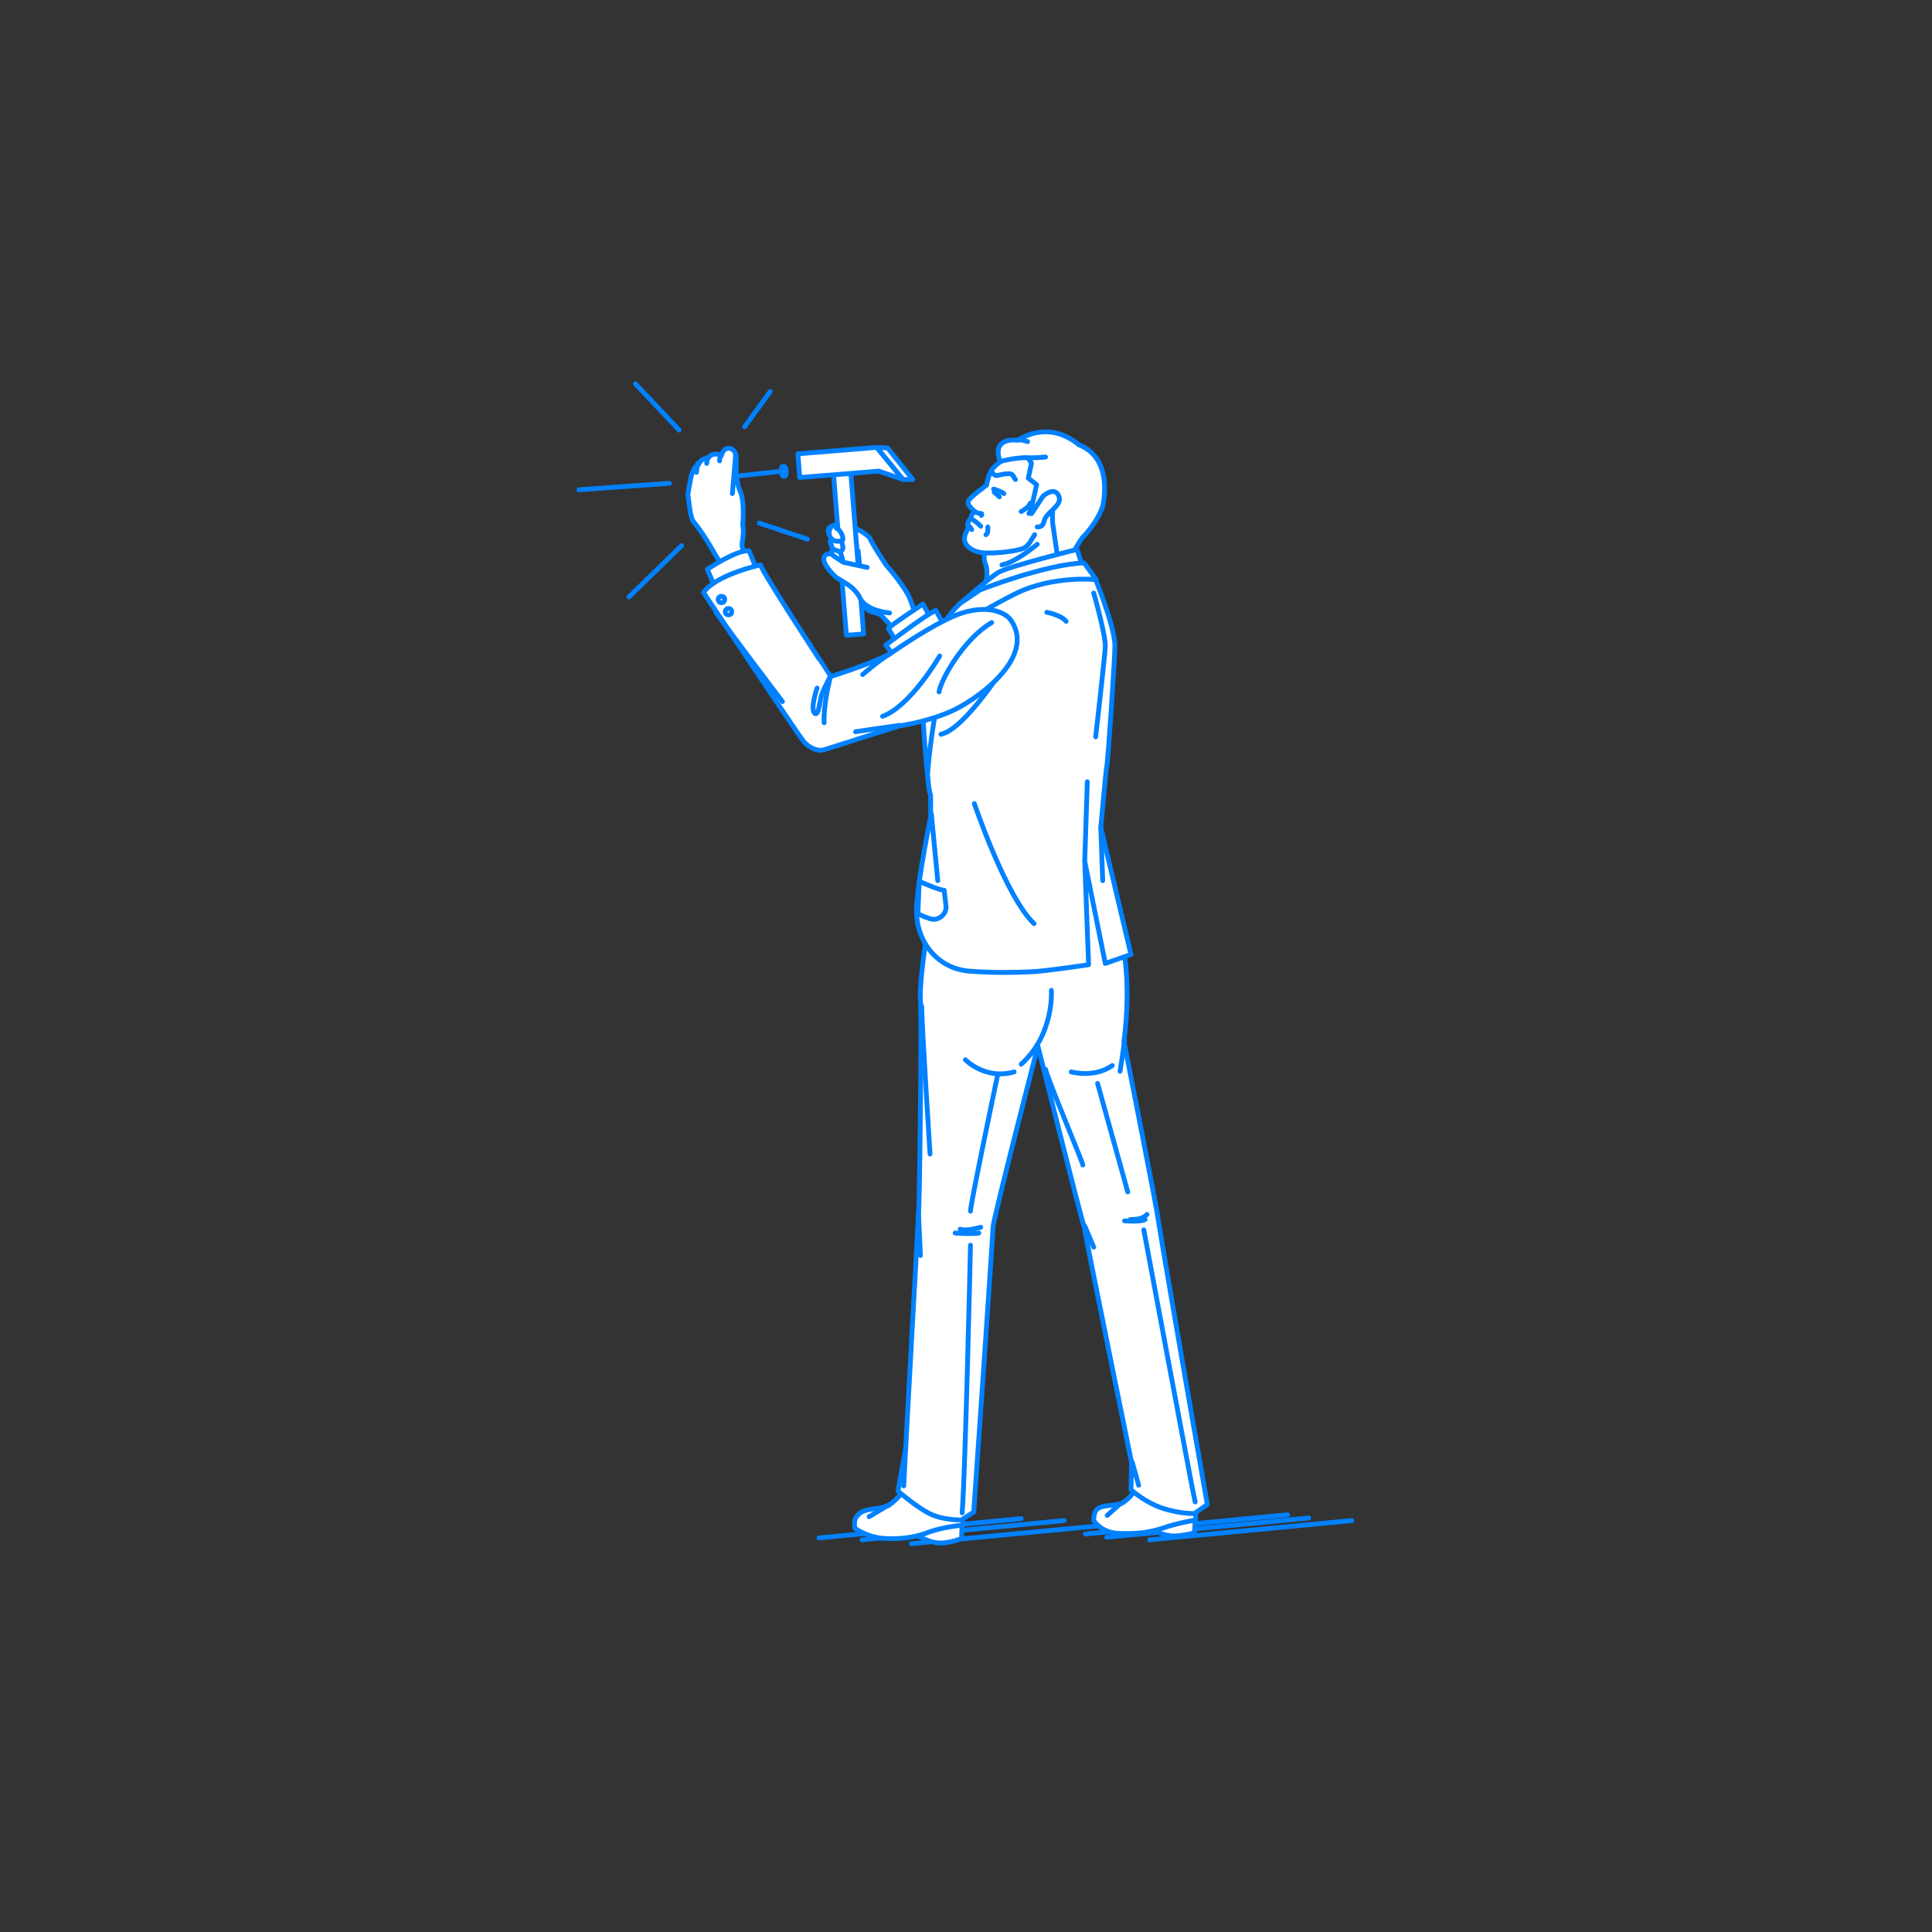 <?xml version="1.0" encoding="utf-8"?>
<!-- Generator: Adobe Illustrator 22.0.1, SVG Export Plug-In . SVG Version: 6.00 Build 0)  -->
<svg version="1.1" id="レイヤー_1" xmlns="http://www.w3.org/2000/svg" xmlns:xlink="http://www.w3.org/1999/xlink" x="0px"
	 y="0px" viewBox="0 0 301 301" style="enable-background:new 0 0 301 301;" xml:space="preserve">
<rect x="0" y="0" width="301" height="301" fill="#333333" stroke="none"/>
<style type="text/css">
	.st0{fill:none;}
	.st1{fill:none;stroke:#0081FF;stroke-width:0.75;stroke-linecap:round;stroke-linejoin:round;stroke-miterlimit:10;}
	.st2{fill:#FFFFFF;stroke:#0081FF;stroke-width:0.75;stroke-linecap:round;stroke-linejoin:round;stroke-miterlimit:10;}
	.st3{fill:#0081FF;stroke:#0081FF;stroke-width:0.75;stroke-linecap:round;stroke-linejoin:round;stroke-miterlimit:10;}
	.st4{fill:#FFFFFF;stroke:#0081FF;stroke-width:0.75;stroke-miterlimit:10;}
</style>
<g id="guide">
</g>
<rect y="1" class="st0" width="300" height="300"/>
<g>
	<g>
		<line class="st1" x1="179.1" y1="239.9" x2="210.6" y2="236.9"/>
		<line class="st1" x1="172.4" y1="239.5" x2="203.9" y2="236.5"/>
		<line class="st1" x1="169.1" y1="239" x2="200.6" y2="236"/>
	</g>
	<g>
		<line class="st1" x1="142" y1="240.5" x2="173.5" y2="237.5"/>
		<line class="st1" x1="134.3" y1="239.9" x2="165.8" y2="236.9"/>
		<line class="st1" x1="127.6" y1="239.6" x2="159.1" y2="236.6"/>
	</g>
	<g>
		<g>
			<g>
				<path class="st2" d="M153.8,84c0,1.4-0.8,2.5-0.3,3.8c0.7,1.7-0.2,4.1-0.4,4.5l12.3-3.4c0,0,1.9-8.2,1.6-11.4
					c-0.3-3.2-1.6-4.1-1.6-4.1L153.8,84z"/>
				<g>
					<path class="st2" d="M164.2,80c0-0.1,1.1-2.9,0.5-5.2c-0.4-1.8-3.8-4.7-8.1-3.3c0,0-1.6,0.8-2.2,1.9c-0.5,1-0.7,2.2-0.7,2.2
						s-2.4,1.7-2.8,2.4c-0.4,0.7,1,1.7,1,1.7s-0.6,0.3-0.6,1c0,0-0.4,0.3-0.5,0.8c-0.1,0.4,0.1,0.4,0,0.8c-0.1,0.4-0.7,1.1-0.5,2
						s1.3,1.6,2.6,1.8s5.2-0.1,6.6-0.7c0.8-0.4,1.1-1.2,1.7-2.1"/>
					<path class="st2" d="M168.1,69.3c-5-4.1-9.5-0.7-9.5-0.7s-4.2-0.7-2.8,3.3c0,0,2.2-0.6,4.1-0.6c0.4,0,0.8,0.9,0.8,0.9l-0.5,2.3
						l1.3,1c-0.3,1.4-0.9,4.3-1.2,4.5l0.6,0l2.7-1.9c0.6,1.1,0.3,2.3,0.4,3.4l0.8,5.5l1.9-0.1c0,0,1.7-2.9,1.9-3.1
						c0.2-0.2,2.3-2.3,3.2-4.9C172.3,76.5,172.7,71.1,168.1,69.3z"/>
					<path class="st2" d="M160.8,79.9l1.7-2.6c0,0,1.9-1.7,2.5,0.1c0.5,1.4-2,2.4-2.3,3.7c-0.2,0.8-0.5,1-1.1,1"/>
					<path class="st2" d="M154.5,73.5c0,0,0.4,0.6,0.7,0.6c0.2,0,1.1-0.3,2-0.3c0.7,0,0.7,0.6,1,0.9"/>
					<path class="st3" d="M152.8,82c0,0-0.7-0.8-1.6-1.2"/>
					<path class="st3" d="M151.4,82.5c0,0-0.4-0.6-0.6-0.7"/>
					<g>
						<path class="st1" d="M154.8,76.2c0,0,1.1,0.3,1.6,0.7"/>
						<path class="st1" d="M155.7,77.4c0,0-0.5-0.5-0.8-0.7"/>
					</g>
				</g>
				<path class="st1" d="M162.9,71.2c0,0-1.8,0.2-3,0.1"/>
				<path class="st1" d="M152.9,80.3c0,0,0.2-0.3-0.1-0.3c-0.2,0-0.7-0.1-1-0.3"/>
				<path class="st2" d="M153.9,82.1c0,0,0.1,1.1-0.3,1.2"/>
			</g>
			<g>
				<path class="st2" d="M129.8,83.1c0,0-0.8,1.3-0.2,1.8c0,0,0,1.7,0.5,2.3c0.5,0.7,4.6,2.5,4.8,2.2s0-4,0-4S131.9,83.1,129.8,83.1
					z"/>
				<path class="st1" d="M133.5,86.9l-1.5-1.2c0,0-2.2-0.3-2.4-0.8"/>
			</g>
			<path class="st2" d="M149.9,237.5l-0.1,2.2c0,0-1.4,0.6-3.1,0.7c-2.8,0.1-5.9-2.7-5.9-2.7S149.1,237,149.9,237.5z"/>
			<g>
				<path class="st2" d="M141.8,230.5c0,0-1,2.4-3.3,4c-1.5,0.8-3.7,0.3-4.8,1.5c-0.5,0.5-0.7,1-0.5,2.1c0,0,2,1.5,4.8,1.6
					c2.7,0.1,4.7-0.2,7-1.1c2-0.7,5-1,5-1s0-6.5-0.6-9.3c-0.6-2.8-0.8-7.8-0.8-7.8l-6,0.6L141.8,230.5z"/>
			</g>
			<path class="st2" d="M186.2,236.8l-0.1,2c0,0-1.3,0.4-3,0.5c-2.8,0.1-6.1-2.5-6.1-2.5S185.4,236.3,186.2,236.8z"/>
			<g>
				<path class="st2" d="M178.1,229.6c0,0-1.1,3.5-3.5,4.7c-1.4,0.3-2.7,0.2-3.5,0.7c-0.5,0.3-0.7,1-0.7,1.9c0,0,1.1,1.9,3.9,2
					c2.7,0.1,4.8-0.1,7.1-0.9c2-0.7,4.9-1.2,4.9-1.2s0-6.5-0.6-9.3c-0.6-2.8-0.8-7.8-0.8-7.8l-6,0.6L178.1,229.6z"/>
			</g>
			<path class="st2" d="M144.4,145.3c0,0-1.2,8-1,10.4c0.2,2.4-0.1,31.4-0.3,33.5c-0.1,1.6-2,36.5-2,36.5l-1.2,6.6
				c0,0,2.5,2.2,4.7,3.4s5.2,1.1,5.2,1.1s1.5-1,1.9-1.2c0,0,3-43,3-44.3c0-1.3,7-28.3,7-28.3s6.6,26.4,7.2,28.1
				c0.2,1.5,7.4,36.8,7.4,36.8l-0.1,4.2c0,0,2.2,2,5,2.9s4.9,0.8,4.9,0.8l2-1.4c0,0-6.5-37-7.8-45.3c-0.3-2-5.2-26.9-5.2-26.9
				s3.3-20.6-7.1-26.8C162.3,131.8,144.4,145.3,144.4,145.3z"/>
			<path class="st2" d="M168.9,89l-1.1-3.4c0,0-10.1,2.5-12.1,3.5c-1.1,0.5-6.2,5-6.2,5L168.9,89z"/>
			<path class="st2" d="M133.9,87.9l-0.2-2.1c0,0-1.2-0.8-1.5-1.4c-0.3-0.7-2.9-1-2.9-1s-0.7-1,0.2-1.4c0.4-0.2,3.2,0,3.2,0
				s2.6,1.2,2.9,2s2.5,4.1,2.5,4.1s3.2,3.5,3.9,5.8c0.7,2.3,2.7,5.5,2.7,5.5L141,100c0,0-2.7-3.1-3.6-4c-0.9-0.9-2.1-0.2-3.1-2
				C132.9,91.3,133.9,88.6,133.9,87.9z"/>
			<g>
				
					<rect x="130.8" y="72.8" transform="matrix(0.997 -7.945524e-02 7.945524e-02 0.997 -6.406 10.769)" class="st2" width="2.7" height="26.1"/>
				<g>
					<polygon class="st2" points="136.9,73.4 124.6,74.4 124.3,70.7 136.6,69.7 140.7,74.7 					"/>
					<polygon class="st2" points="138.3,69.8 142.2,74.7 140.7,74.7 136.6,69.7 					"/>
				</g>
			</g>
			<path class="st2" d="M145.1,96.5l-1.3-2.4c0,0-5,3.3-5.4,3.8l1.9,3.2L145.1,96.5z"/>
			<path class="st2" d="M138,100.5c0,0,6.6-5,7.8-5.4c0,0,6.9,12.2,7,12.7c0.1,0.6-4.8,5.8-4.8,5.8L138,100.5z"/>
			<path class="st2" d="M170.7,90.3c0,0,3,7.4,3,10.3c0,1.8-1.1,18.6-1.3,19c-0.1,0.4-0.9,9.3-0.9,9.3l4.7,19.8l-4,1.4l-3.2-15.9
				l0.6,16.1c0,0-6.6,1-8.9,1.1c-2.1,0.1-5.8,0.2-9.7-0.1c-5-0.4-8.4-4.7-8.2-9.8c0.2-4.7,2.2-14.1,2.2-14.4c0-6.2,0-0.7-0.5-6.5
				c0.4-12.4,1.5-18.2,2.8-21.6s6.3-6.6,11.8-8.2C164.2,89.2,170.7,90.3,170.7,90.3z"/>
			<path class="st2" d="M149.6,94l3.1-2.1c0,0,10.2-4,16.2-4.2l1.9,2.6c0,0-6.8-0.7-12.6,2.2c-4,2-6.4,3.6-6.4,3.6l-1.6-0.1l0.1,1.6
				c0,0-4.3,5.3-5.8,23c0,0-1.3-11.9-0.5-15.5C145.5,98.2,148.4,95.1,149.6,94z"/>
			<path class="st2" d="M170.4,92.4c0,0,1.9,6.6,1.8,8.4s-1.5,14-1.5,14"/>
			<path class="st1" d="M156.9,103.2c0,0-6.5,10.4-10.3,11.2"/>
			<line class="st1" x1="169.4" y1="121.8" x2="169" y2="134.1"/>
			<path class="st2" d="M159.1,165.8c5.2-4.7,4.7-11.5,4.7-11.5"/>
			<path class="st1" d="M152.8,191.2c0,0-2.4,0.7-3.2,0.3"/>
			<path class="st1" d="M176.1,190c0,0,1.9,0.1,2.6-0.8"/>
			<path class="st1" d="M151.2,194c0,0-0.8,35.5-1.3,41.7"/>
			<path class="st1" d="M144.9,179.8c0,0-1.3-20.2-1.3-23"/>
			<path class="st2" d="M174.5,166.9c0,0,0.5-3.1,0.7-4.8"/>
			<path class="st1" d="M168.7,181.5c0-0.4-5.5-13.4-5.8-14.9"/>
			<path class="st1" d="M151.8,125.2c0,0,4.9,14.5,9.3,18.7"/>
			<path class="st1" d="M178.2,191.6c0,0,7.7,41.3,8,42.4"/>
			<g>
				<path class="st2" d="M129.7,85.6c0,0-0.4,0.9-0.3,1.2s0.2,0.7,0.4,0.9s1.1,0.5,1.2,0.4s0.4-0.2,0.3-0.8s-0.5-1.5-0.5-1.5
					L129.7,85.6z"/>
				<path class="st2" d="M129.7,83.4c0,0-0.4,0.9-0.3,1.2s0.2,0.7,0.4,0.9s1.1,0.5,1.2,0.4s0.4-0.2,0.3-0.8s-0.5-1.5-0.5-1.5
					L129.7,83.4z"/>
				<path class="st2" d="M130.3,82.3l-0.1-0.5c-0.3-0.1-0.8,0.3-0.9,0.6c-0.2,0.5-0.2,1.1,0.3,1.6c0.5,0.4,1,0.4,1.6,0.2
					C131.6,84.1,131,82.5,130.3,82.3z"/>
			</g>
			<path class="st2" d="M138.6,95.5c-1.9-0.2-3.9-0.9-4.6-2.3c-0.7-1.5-2.2-2.3-2.2-2.3l-1.6-1c0,0-2.7-2.5-1.6-3.4
				c0.7-0.6,1.4,0.2,1.4,0.2l1.4,0.9l3.7,0.8"/>
			<line class="st1" x1="146.1" y1="137.2" x2="145.1" y2="126.8"/>
			<path class="st1" d="M143.2,137.3c0,0,3.1,1.4,3.9,1.4l0.3,2.6c0,1.3-1.4,2.3-2.6,1.8c-0.9-0.3-1.6-0.6-1.8-0.8
				C143,142.3,143.2,138,143.2,137.3z"/>
			<g>
				<g>
					<path class="st4" d="M115.6,84.8c0,0,0.4-2.2,0.1-3c0,0,0.4-3.5-0.4-5.3c-0.5-1.2-0.6-2.6-0.6-2.6s0-2.3,0-2.9
						c-0.1-0.6-0.7-1.4-1.5-1.1c-0.5,0.1-0.8,1-0.8,1s-1.4-0.6-2.1,0.5c-0.4,0-1,0-1.5,1c-0.7,0.3-0.9,1.2-1.1,1.7
						c-0.2,1.1-0.6,2.9-0.5,3.2c0.1,0.4,0.3,3.3,0.8,3.9c2.4,3,3.2,5.1,4.4,6.7c1,3.2,1.8,3.8,1.8,3.8l3.5-1.6
						C117.5,90,115.6,86.1,115.6,84.8z"/>
					<path class="st1" d="M114.1,76.9c0,0,0.5-5.6,0.5-6"/>
					<line class="st4" x1="121.9" y1="73.4" x2="114.5" y2="74.2"/>
					<line class="st2" x1="112.1" y1="71.8" x2="112.2" y2="70.8"/>
					<line class="st2" x1="110.1" y1="72.2" x2="110.2" y2="71.3"/>
					<line class="st2" x1="108.5" y1="73.6" x2="108.7" y2="72.2"/>
					
						<ellipse transform="matrix(0.995 -0.101 0.101 0.995 -6.8 12.731)" class="st4" cx="122.1" cy="73.4" rx="0.4" ry="0.8"/>
				</g>
				<path class="st2" d="M111.7,92.2l-1.5-3.5c0,0,4.4-3,6.5-2.9l1.5,3.7L111.7,92.2z"/>
				<path class="st2" d="M157.4,96.5c-0.6-0.8-3-2.4-7.5-1c-1.7,0.5-5.5,2.4-11.3,6.4c-3.6,1.8-9.2,3.5-9.2,3.5S118.5,88.8,118.5,88
					c0,0-6.9,1.5-8.9,4.3c0,0,14.6,22,15.6,23.2s2.2,1.4,2.8,1.4c0.3,0,6.6-2.1,12.1-3.8c4.4-0.7,7.2-1.9,7.9-2.2
					C151.6,109.4,161.8,102.5,157.4,96.5z"/>
				<path class="st1" d="M128.4,112.6c0,0-0.2-2.7,1-7.2"/>
				<path class="st2" d="M121.9,109.3c0,0-9.5-12.5-10.4-14"/>
				<circle class="st2" cx="112.4" cy="93.4" r="0.5"/>
				<circle class="st2" cx="113.5" cy="95.3" r="0.5"/>
				<path class="st2" d="M127.3,107.2c0,0-1.1,3.2-0.4,3.9s0.8-2.2,1.2-3.1c0.3-0.8,1.3-2.7,1.3-2.7"/>
				<path class="st2" d="M134.4,105.1c0,0,2.5-2.2,4.2-3.2"/>
				<path class="st2" d="M133.3,114c0,0,5.4-0.8,6.9-1"/>
				<path class="st2" d="M154.5,97c-4.3,2.5-7.9,8.8-8.2,10.8"/>
				<path class="st2" d="M146.4,102.2c0,0-4.5,7.8-8.9,9.4"/>
			</g>
			<path class="st2" d="M163.1,95.4c0,0,2.2,0.4,3,1.4"/>
			<path class="st1" d="M148.8,192.1c0,0,2.9,0.2,3.7,0"/>
			<path class="st1" d="M175.2,190.2c0,0,2.6,0.2,3.2-0.2"/>
			<path class="st1" d="M155.4,167.6c0,0-4.3,20.5-4.2,21.1"/>
			<path class="st1" d="M171,168.8c0,0,4.5,16.2,4.7,16.9"/>
			<line class="st1" x1="170.4" y1="194.3" x2="169" y2="191"/>
			<line class="st1" x1="143.4" y1="195.6" x2="143.1" y2="189.1"/>
			<line class="st2" x1="177.4" y1="231.4" x2="176.4" y2="227.8"/>
			<line class="st2" x1="140.8" y1="231.5" x2="141.1" y2="225.6"/>
			<line class="st1" x1="171.8" y1="137.2" x2="171.5" y2="128.9"/>
			<path class="st2" d="M161.6,84.8c0,0-3.3,2.8-5.5,3.2"/>
			<path class="st1" d="M160.1,68.8c0,0-0.9-0.3-1.5-0.3"/>
			<path class="st1" d="M159.1,79.7c0,0,1.3-0.7,1.4-1.3"/>
			<path class="st1" d="M150.4,165.1c0,0,3.1,3.2,7.6,1.9"/>
			<path class="st1" d="M166.9,167c0,0,3.6,1,6.4-1"/>
			<line class="st2" x1="135.4" y1="236.3" x2="138.4" y2="234.5"/>
			<line class="st2" x1="172.5" y1="236.1" x2="174.5" y2="234.3"/>
		</g>
		<line class="st1" x1="99" y1="59.8" x2="105.8" y2="67"/>
		<line class="st1" x1="116" y1="66.5" x2="120" y2="61"/>
		<line class="st1" x1="90.2" y1="76.3" x2="104.3" y2="75.3"/>
		<line class="st1" x1="98" y1="93" x2="106.2" y2="85"/>
		<line class="st1" x1="118.3" y1="81.5" x2="125.8" y2="84"/>
	</g>
</g>
</svg>
